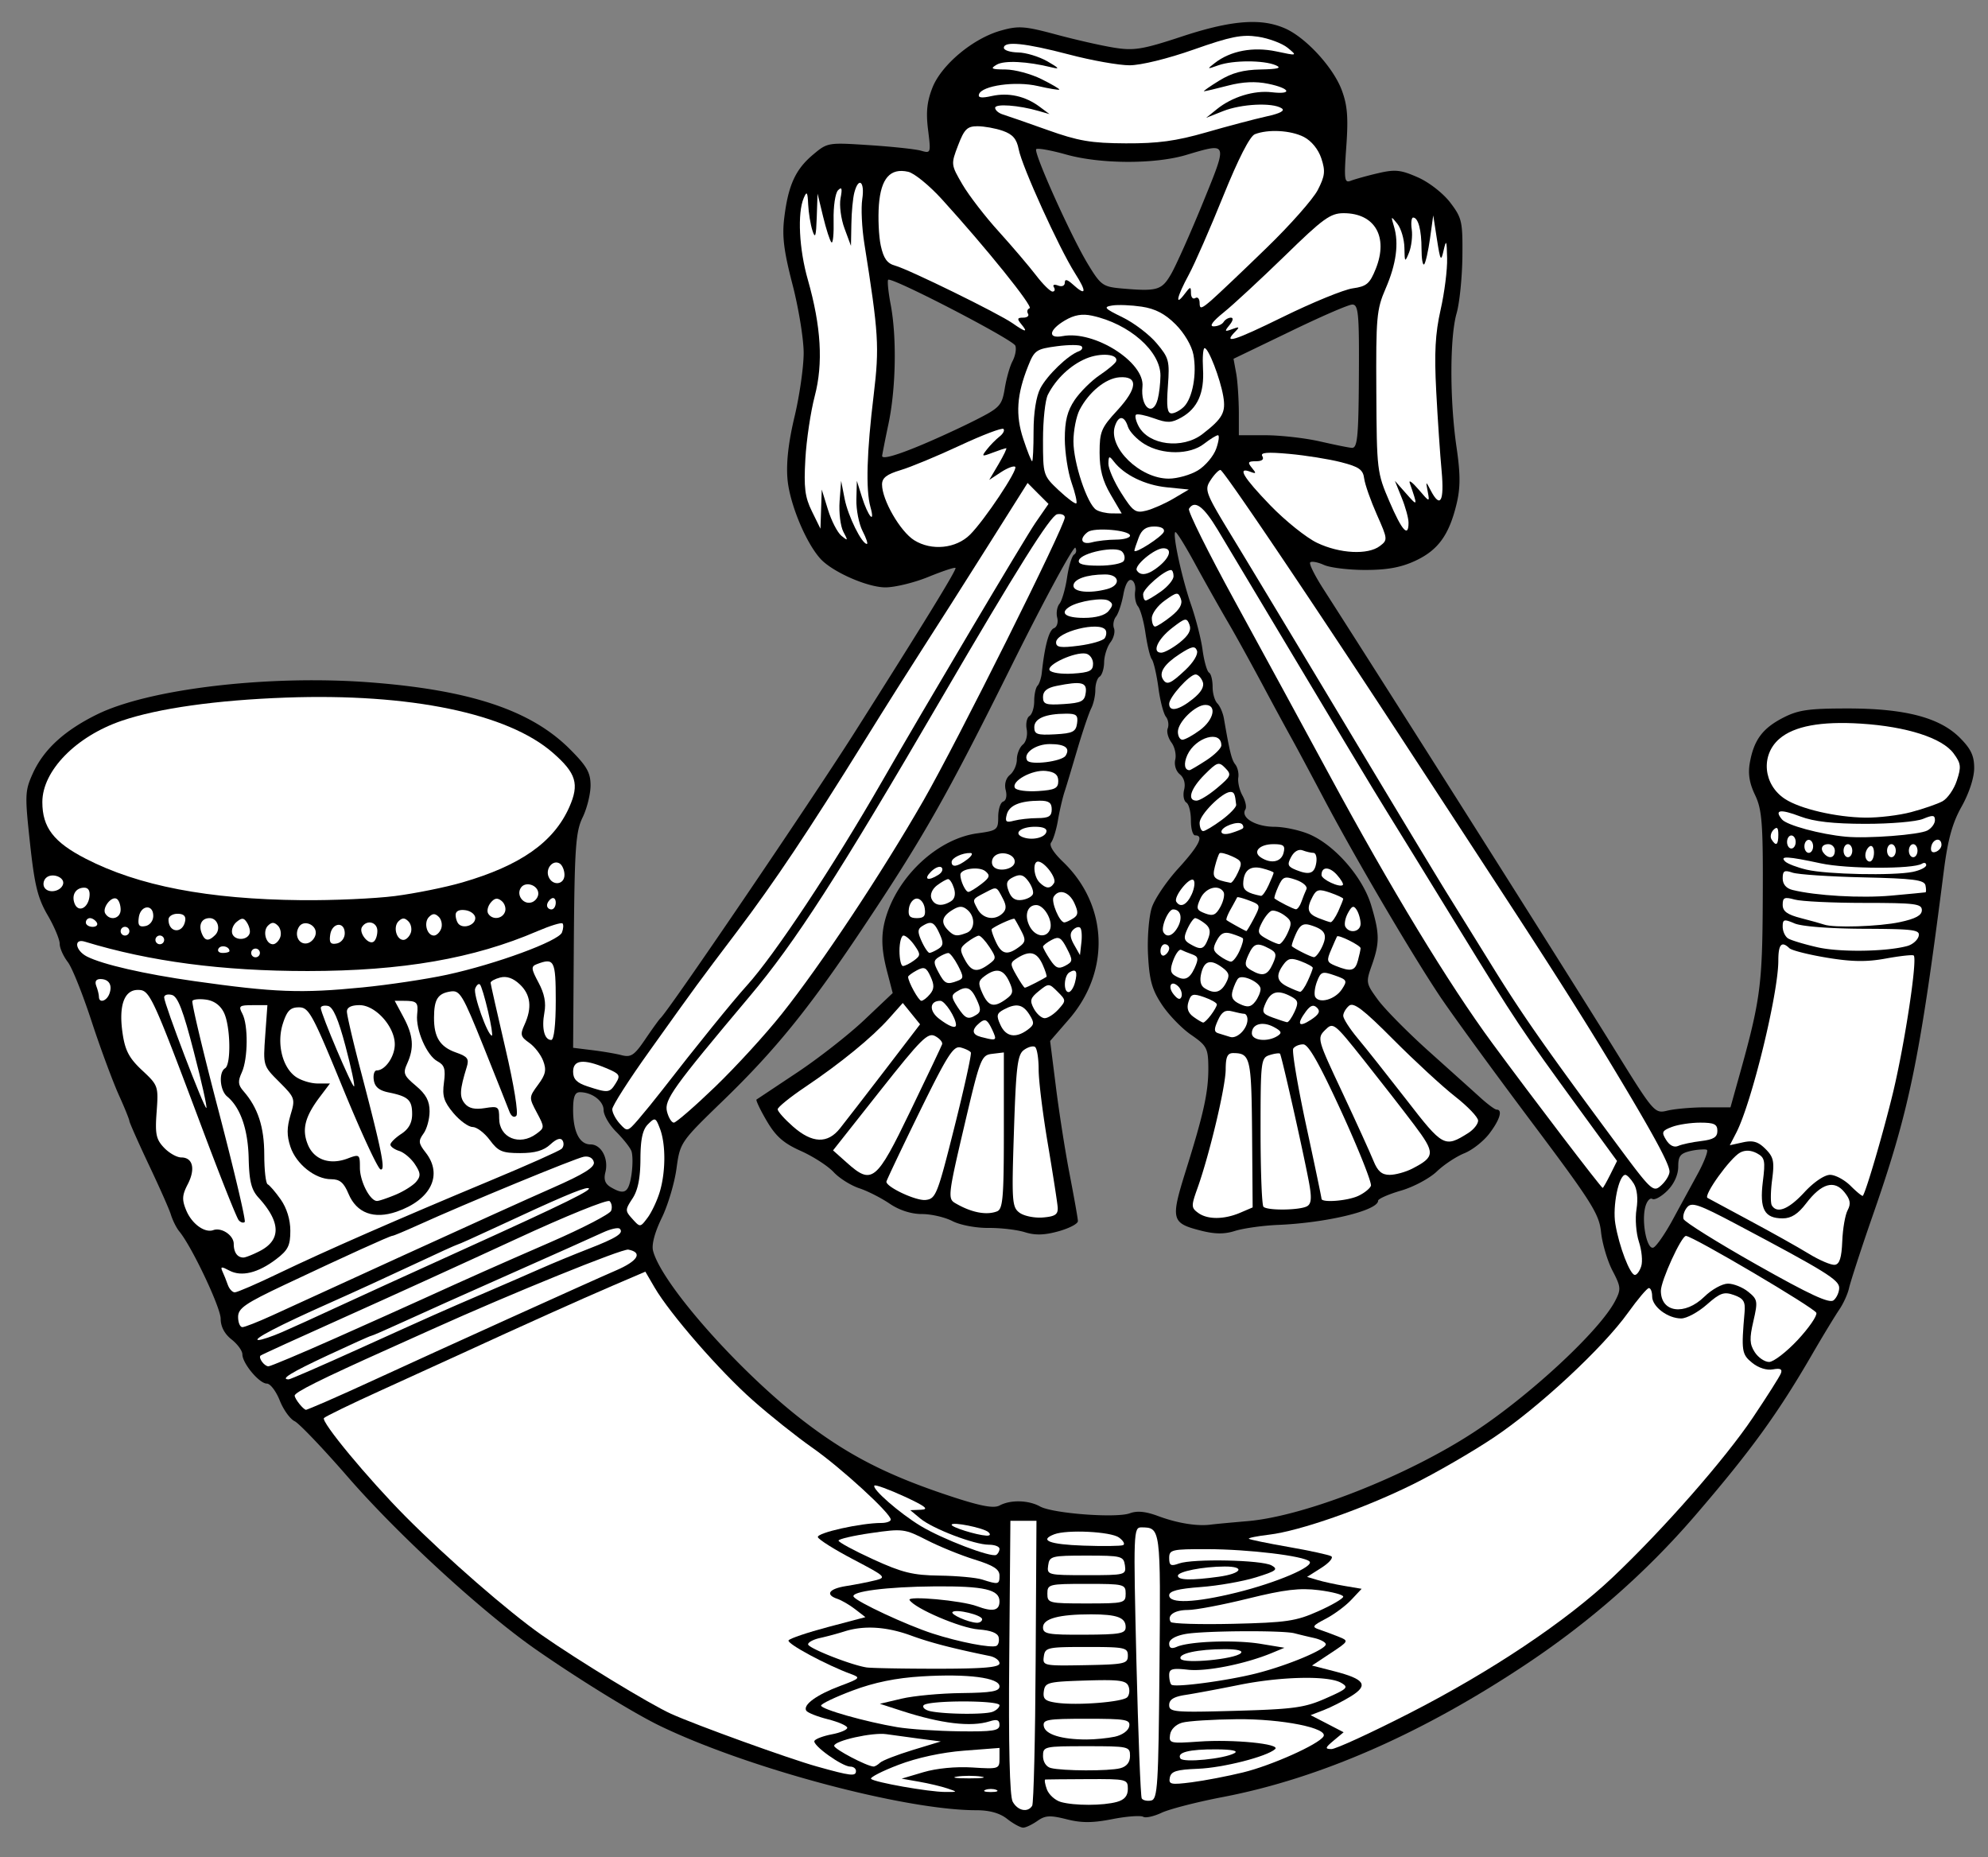 <svg xmlns="http://www.w3.org/2000/svg" viewBox="0 0 500 467" version="1.0"><rect x="0" y="0" width="500" height="467" fill="#808080" stroke="none"/><path d="M315.438 5.534c-4.75-.08-10.598 1.137-18.272 3.675-9.827 3.249-12.02 3.574-16.933 2.782-3.106-.488-9.624-1.97-14.537-3.29-7.918-2.131-9.502-2.273-13.948-1.015-7.005 1.95-14.902 8.568-17.197 14.273-1.38 3.472-1.705 6.152-1.137 10.66.731 5.948.731 5.989-1.847 5.258-1.442-.386-7.289-1.015-12.994-1.38-10.294-.67-10.456-.67-14.09 2.395-4.406 3.695-6.233 7.675-7.228 15.816-.59 4.71-.122 8.406 2.09 16.933 1.544 5.983 2.782 13.688 2.782 17.128 0 3.44-1.015 10.612-2.274 15.925-1.563 6.542-2.152 11.678-1.786 15.86.548 6.102 4.568 15.84 8.243 19.924 3.005 3.34 11.857 7.232 16.384 7.234 2.315 0 7.147-1.151 10.72-2.603 3.553-1.451 6.68-2.507 6.903-2.284.366.36-8.08 14.095-25.5 41.558-11.065 17.43-46.555 69.699-48.727 71.694-.325.303-2.03 2.662-3.797 5.267-2.782 4.1-3.614 4.63-6.03 3.998-1.543-.403-4.934-.96-7.492-1.27l-4.629-.57.183-26.965c.183-23.575.487-27.478 2.233-31.027 1.076-2.233 1.97-5.835 1.97-7.993 0-3.226-.934-4.854-5.218-9.136-9.705-9.703-24.81-14.789-49.865-16.75-25.54-2-55.934 1.55-69.09 8.058-8.203 4.052-13.38 8.79-16.121 14.846-1.99 4.397-1.99 5.49-.69 17.51 1.136 10.514 1.928 13.78 4.426 18.083 1.685 2.885 3.045 6.137 3.045 7.234s.934 3.132 2.03 4.568c1.117 1.435 3.838 8.306 6.091 15.227 2.274 6.92 5.36 15.158 6.802 18.336 1.441 3.177 2.598 6.077 2.598 6.408 0 .331 2.132 5.164 4.751 10.722 2.64 5.559 5.198 11.288 5.665 12.754.447 1.466 1.4 3.41 2.152 4.314 3.167 3.835 10.395 19.13 10.395 21.952 0 1.971.975 3.82 2.741 5.203 1.502 1.184 2.72 2.857 2.72 3.744 0 2.27 4.264 7.36 6.152 7.358.874 0 2.315 1.92 3.249 4.252.914 2.33 2.62 4.675 3.736 5.203s7.167 6.863 13.44 14.084c12.73 14.637 34.028 34.146 47.347 43.398 10.78 7.494 24.587 16 31.145 19.162 22.09 10.653 61.538 21.19 79.506 21.19 3.29 0 5.888.703 7.736 2.158 1.522 1.204 3.37 2.22 4.06 2.22s2.295-.794 3.614-1.712c1.99-1.39 3.188-1.43 7.37-.382 3.777.957 6.578.914 11.532-.063 3.614-.708 7.086-.934 7.675-.57s2.68-.096 4.629-1.015c1.97-.922 8.832-2.696 15.308-3.935 24.506-4.694 50.21-15.972 76.502-33.5 15.958-10.637 30.028-22.983 42.27-37.179 14.213-16.508 20.974-25.864 29.684-40.925 2.619-4.513 5.644-9.47 6.66-10.975 1.035-1.505 2.151-3.951 2.476-5.456.345-1.504 2.883-9.386 5.705-17.511 9.421-26.975 11.98-39.104 18.151-87.557.995-7.705 2.112-11.834 4.447-15.988 1.888-3.38 3.167-7.249 3.167-9.71 0-3.144-.873-4.862-3.614-7.613-5.096-5.09-13.806-7.36-28.241-7.358-9.644 0-12.345.362-16.1 2.282-5.219 2.66-7.411 5.576-8.447 11.232-.528 2.842-.162 5.19 1.259 8.184 1.766 3.683 2.07 6.936 1.97 26.077-.102 22.537-.549 25.62-6.6 47.077l-1.522 5.457h-6.273c-3.472 0-7.776.39-9.583.825-3.249.781-3.37.647-13.583-15.862-10.416-16.849-55.732-88.497-73.091-115.536-2.05-3.218-3.512-6.132-3.167-6.473.345-.343 1.888-.065 3.431.633 1.543.7 6.213 1.27 10.395 1.27 5.543 0 9.035-.628 12.69-2.348 5.684-2.671 8.425-6.5 10.293-14.275.975-4.074.975-7.433 0-14.149-1.746-11.849-1.726-27.734 0-33.754.772-2.7 1.401-9.177 1.462-14.333.081-8.751-.102-9.644-3.046-13.522-1.786-2.335-5.34-5.117-8.12-6.335-4.264-1.888-5.706-2.07-9.97-1.076-2.74.63-5.826 1.503-6.862 1.888-1.685.67-1.807-.08-1.198-8.628.528-7.39.264-10.416-1.198-14.273-2.233-5.807-9.238-13.32-14.415-15.471-2.253-.955-4.69-1.482-7.553-1.523zm-10.151 31.714c2.985-.061 1.563 3.167-2.842 13.968-3.147 7.695-6.72 15.674-7.939 17.765-2.335 4.02-3.472 4.345-12.507 3.553-4.588-.426-5.157-.792-8.364-6.09-4.325-7.127-13.766-28.181-13.015-28.932.325-.325 3.655.264 7.431 1.32 8.67 2.456 22.435 2.497 30.333.121 3.31-.995 5.563-1.665 6.903-1.705zm-81.902 33.114c.812-.812 31.388 15.03 31.977 16.567.325.839-.02 2.59-.69 3.87-.69 1.279-1.564 4.385-1.97 6.915-.71 4.282-1.259 4.84-7.37 7.932-3.593 1.826-9.725 4.646-13.643 6.28-6.213 2.603-9.827 3.63-9.827 2.729 0-.15.69-3.78 1.584-7.993 1.888-8.913 2.131-21.808.568-30.075-.609-3.18-.873-5.982-.63-6.225zm116.742 6.225c1.523.012 1.746 2.25 1.644 18.082-.08 15.324-.385 18.049-1.766 17.956-.914-.061-4.588-.835-8.182-1.65-3.614-.815-9.624-1.495-13.4-1.522h-6.842v-5.774c-.02-3.16-.284-7.463-.63-9.58l-.71-3.87 14.09-6.79c7.736-3.758 14.842-6.858 15.796-6.852zm-44.545 57.23c.264-.252 2.518 3.419 5.076 8.121s6.253 11.22 8.182 14.529c1.95 3.31 5.868 10.446 8.77 15.86 2.884 5.417 6.193 11.488 7.29 13.453 1.096 1.964 4.77 8.828 8.182 15.29 7.776 14.686 21.643 38.32 28.992 49.361 3.087 4.615 13.36 18.705 22.841 31.344 15.45 20.585 17.298 23.503 17.765 28.105.305 2.829 1.584 7.182 2.863 9.644 2.152 4.122 2.193 4.702.69 7.614-3.857 7.48-21.5 23.854-35.59 33.057-16.812 10.984-42.414 21.085-56.788 22.334-3.939.343-8.182.728-9.38.887-3.37.442-8.345-.35-13.197-2.156-3.066-1.141-5.238-1.393-7.106-.699-3.411 1.263-19.41.057-22.597-1.713-2.883-1.608-7.411-1.722-10.152-.254-1.482.798-4.69.203-12.243-2.284-15.836-5.214-25.683-10.233-36.85-18.78-16.242-12.408-35.997-34.723-38.088-43.016-.386-1.588.467-4.684 2.233-8.313 1.543-3.187 3.188-8.757 3.675-12.372.894-6.527 1.015-6.685 11.674-17.004 13.218-12.785 21.765-23.352 35.023-43.206 15.471-23.168 21.257-33.348 37.743-66.556 8.325-16.746 15.492-29.918 15.877-29.313.366.605.224 1.378-.325 1.713s-1.34 2.908-1.766 5.775c-.426 2.864-1.3 5.849-1.908 6.598s-.873 2.32-.569 3.49c.305 1.168-.06 2.37-.832 2.664-1.239.477-2.315 4.371-3.046 11.23-.142 1.305-.63 2.785-1.076 3.236s-.832 2.2-.832 3.87-.548 3.337-1.198 3.743-.975 1.933-.69 3.363c.264 1.431-.142 3.128-.955 3.806-.832.68-1.522 2.388-1.522 3.744s-.772 3.088-1.726 3.87c-1.056.88-1.462 2.353-1.076 3.87.365 1.403.101 2.613-.63 2.856-.71.234-1.258 1.99-1.258 3.87 0 3.253-.285 3.438-5.28 4.124-9.48 1.303-19.165 9.922-22.657 20.112-1.625 4.767-1.604 8.665.08 14.975l1.32 5.076-7.105 6.725c-3.899 3.695-11.512 9.656-16.933 13.26-5.421 3.603-9.99 6.658-10.213 6.789s.894 2.534 2.538 5.33c2.295 3.937 4.264 5.669 8.63 7.613 3.085 1.38 6.8 3.777 8.242 5.33s4.365 3.367 6.477 4.06c2.091.693 5.502 2.438 7.613 3.87 2.416 1.642 5.421 2.6 8.122 2.6 2.355 0 5.786.807 7.674 1.78 1.888.98 5.929 1.743 9.015 1.71 3.045-.03 7.187.451 9.197 1.079 2.64.83 4.994.729 8.507-.252 2.64-.745 4.812-1.864 4.812-2.538 0-.676-.995-6.164-2.152-12.183-1.158-6.018-2.68-15.914-3.432-22.016l-1.4-11.103 4.568-5.267c10.638-12.088 10.09-28.812-1.32-39.78-2.416-2.32-3.573-4.157-2.985-4.886.508-.648 1.3-3.176 1.706-5.583.406-2.406 1.157-5.602 1.644-7.107.508-1.504 1.97-6.462 3.31-10.975s2.883-9.043 3.431-10.089c.528-1.043 1.015-3.09 1.015-4.568 0-1.476.467-2.99 1.076-3.362.589-.372 1.117-1.998 1.137-3.616.02-1.62.751-3.9 1.584-5.013.853-1.113 1.218-2.7.893-3.553s-.081-2.174.508-2.92c.589-.743 1.421-3.224 1.847-5.518.447-2.52 1.239-3.949 2.03-3.68.711.245 1.138 1.52.935 2.856-.183 1.334.121 3.025.71 3.742s1.462 3.717 1.888 6.726c.447 3.009 1.137 5.995 1.604 6.598.447.601 1.198 3.795 1.645 7.107.426 3.309 1.3 6.614 1.908 7.36.59.744.772 2.066.447 2.917-.345.853.122 2.442.934 3.553.832 1.113 1.259 3.066.954 4.314-.304 1.304.163 2.87 1.157 3.681 1.056.881 1.462 2.315 1.076 3.87-.345 1.37-.08 2.834.569 3.236s1.137 2.433 1.137 4.503c0 2.073.467 3.744 1.076 3.744 2.274 0 .954 2.61-4.243 8.312-2.965 3.24-5.95 7.675-6.66 9.835s-1.177 7.496-.954 11.865c.325 6.436 1.015 8.838 3.492 12.562 1.665 2.525 4.934 5.918 7.289 7.55 3.98 2.747 4.345 3.38 4.385 8.248.041 6.202-1.198 11.7-5.725 26.14-3.797 12.167-3.573 13.016 3.939 14.91 3.39.853 5.766.912 8.446.063 2.05-.65 6.923-1.358 10.842-1.523 12.242-.513 25.196-3.622 25.196-6.09 0-.463 2.598-1.617 5.766-2.538 3.167-.922 7.228-3.106 9.014-4.822 1.787-1.716 4.913-3.765 6.903-4.568 2.01-.803 4.832-3.024 6.294-4.949 2.64-3.469 3.411-6.018 1.827-6.027-.446-.003-2.294-1.394-4.121-3.046-1.807-1.652-7.695-6.923-13.055-11.737-5.36-4.815-11.106-10.65-12.75-12.943-2.924-4.026-2.985-4.27-1.462-8.566 1.99-5.648 1.99-7.912-.142-15.036-2.03-6.891-8.832-14.852-15.227-17.766-2.396-1.1-6.538-2.018-9.137-2.03-4.75-.024-8.568-2.322-7.289-4.377.366-.595 0-2.187-.771-3.553-.751-1.369-1.178-3.354-1.015-4.442.183-1.089-.183-2.583-.751-3.3-.934-1.173-1.422-3.208-2.863-11.546-.244-1.431-.995-3.161-1.645-3.809-.65-.646-1.198-2.473-1.198-4.123 0-1.649-.365-3.296-.893-3.616s-1.259-2.922-1.644-5.775c-.386-2.85-1.706-7.895-2.863-11.23-2.355-6.825-4.69-17.644-4-18.335zM145.848 274.669c3.045 0 5.969 2.208 5.969 4.505 0 1.228 1.38 3.663 3.106 5.393s3.492 3.905 3.878 4.885c.365.98.365 3.731 0 6.09-.71 4.443-1.726 5.036-5.137 3.046-1.441-.835-1.888-1.907-1.4-3.807.852-3.418-1.036-6.979-3.736-6.979-2.782 0-4.386-3.191-4.386-8.692 0-3.308.447-4.441 1.706-4.441zm282.15 14.402c.71-.035 1.178-.022 1.34.127.285.299-.71 2.982-2.294 5.9-1.584 2.92-4.467 8.172-6.395 11.737-1.95 3.568-4.122 6.684-4.832 6.918-1.604.532-2.985-6.374-2.03-10.152.385-1.533 1.197-2.453 1.786-2.093.568.357 2.294-.585 3.797-2.095 1.705-1.696 2.72-4.022 2.72-6.027 0-2.734.548-3.376 3.37-3.997a15.69 15.69 0 012.538-.318z"/><g fill="#fff"><path d="M259.605 454.117c.366-.605.772-16.977.873-36.385l.203-35.285h-6.558l-.284 34.24c-.203 22.359.102 34.981.853 36.382 1.238 2.3 3.797 2.847 4.913 1.048zM280.923 453.142c1.909-.527 2.741-1.526 2.741-3.268 0-2.437-.284-2.508-10.11-2.461-5.584.026-10.355.069-10.64.095s-.1 1.145.386 2.49c.508 1.342 2.092 2.769 3.533 3.173 3.39.952 10.619.938 14.09-.029zM291.623 419.165c.305-34.984.305-35.02-4.548-35.059-1.99-.016-2.03 1.096-1.259 33.632.447 18.506 1.056 34.044 1.34 34.53.305.485 1.36.724 2.356.531 1.644-.312 1.847-3.656 2.111-33.634zM238.246 449.748c-1.502-.506-4.69-1.263-7.106-1.683l-4.365-.768 5.462-1.622c3.289-.979 8.162-1.45 12.303-1.188 6.66.425 6.843.362 6.843-2.24v-2.675l-8.954.69c-5.563.43-11.796 1.779-16.466 3.565-4.142 1.58-7.228 3.17-6.883 3.53.873.866 14.456 3.268 18.639 3.29 3.207.018 3.207-.002.527-.9zM250.57 450.115c-.75-.304-1.99-.304-2.74 0-.752.303-.143.55 1.36.55 1.523 0 2.132-.247 1.38-.55zM312.657 445.726c7.147-1.742 18.963-7.035 20.201-9.035 1.3-2.108-10.456-4.457-21.764-4.345-6.05.059-12.243.449-13.745.865-1.604.445-2.884 1.693-3.066 3.031-.325 2.162.04 2.248 7.268 1.732 8.588-.615 20.608.566 19.166 1.882-2.05 1.892-13.115 4.712-19.43 4.958-5.4.21-6.74.632-7.065 2.203-.345 1.74.243 1.866 5.482 1.196 3.208-.412 9.055-1.531 12.953-2.487z"/><path d="M246.733 446.773c-1.644-.251-4.365-.251-6.01 0-1.664.25-.304.455 3.005.455s4.67-.205 3.005-.455zM215.284 445.368c0-.603-.63-1.094-1.401-1.094-2.091 0-9.685-5.457-9.035-6.501.305-.501 2.294-1.236 4.406-1.632s3.837-1.133 3.837-1.635c0-.503-2.193-1.466-4.852-2.14-2.68-.672-5.137-1.65-5.462-2.172-.893-1.452 2.62-4.008 8.568-6.227 4.995-1.87 5.177-2.065 2.72-2.964-6.212-2.278-16.242-7.673-15.734-8.477.284-.48 4.771-1.993 9.928-3.36l9.4-2.483-2.558-1.977c-1.4-1.089-3.431-2.266-4.467-2.618-3.187-1.057-2.172-2.541 2.173-3.226 2.274-.355 5.522-.995 7.248-1.419 3.005-.739 2.781-.964-5.4-5.252-4.71-2.465-8.73-4.995-8.954-5.622-.345-1.08 10.78-3.573 15.958-3.573 1.3 0 2.375-.386 2.375-.857 0-1.555-12.466-12.976-19.694-18.044-3.918-2.74-10.659-8.104-14.963-11.917-8.324-7.34-20.892-21.78-24.75-28.412l-2.314-3.968-8.263 3.543c-7.796 3.342-22.354 9.886-38.352 17.244-3.919 1.798-13.015 5.954-20.243 9.235s-13.501 6.335-13.968 6.786c-.873.852 11.045 15.233 20.526 24.786 10.497 10.553 25.846 23.91 34.231 29.788 9.116 6.383 27.206 17.396 32.526 19.806 6.314 2.852 29.601 11.272 36.667 13.247 8.588 2.406 9.847 2.55 9.847 1.135zM281.756 444.678c1.624-.434 2.456-1.494 2.456-3.102 0-2.363-.345-2.44-10.943-2.44-10.659 0-10.943.064-10.943 2.489 0 1.45.812 2.696 1.929 2.988 2.923.766 14.72.808 17.5.065z"/><path d="M221.354 443.28c.569-.549 4.244-1.972 8.142-3.166l7.126-2.17-5.482-.711c-3.004-.392-6.7-.895-8.202-1.12-3.452-.518-13.136 1.646-13.136 2.931 0 .826 8.202 5.137 9.908 5.206.325.012 1.076-.425 1.644-.97zM310.485 440.881c1.035-.582-.63-.93-4.569-.952-6.842-.036-9.989.762-9.034 2.296.69 1.12 11.024.098 13.603-1.344zM354.542 430.82c20.465-10.457 39.408-23.13 51.042-34.138 12.79-12.115 28.18-29.64 35.266-40.168 3.573-5.321 6.761-10.338 7.066-11.154.406-1.058-.163-1.34-2.01-.987-1.543.293-3.635-.367-5.198-1.64-2.66-2.142-2.782-2.979-1.929-12.767.224-2.645-.264-3.433-2.66-4.288-2.517-.897-3.492-.556-6.862 2.42-2.172 1.907-5.055 3.466-6.416 3.466-3.39 0-7.309-2.97-7.309-5.533 0-1.169-.365-2.115-.832-2.103-.447.012-2.782 2.777-5.198 6.144-6.334 8.878-22.638 24.014-33.967 31.544-5.38 3.59-14.476 8.842-20.201 11.673-12.263 6.076-28.445 11.739-36.14 12.65-3.025.358-5.319.823-5.096 1.032.204.211 4.71 1.14 10.03 2.067 5.3.926 10.131 1.977 10.7 2.337.589.359-.548 1.673-2.518 2.92l-3.573 2.263 2.64.788c1.44.434 4.527 1.108 6.862 1.498l4.223.71-2.599 2.768c-1.421 1.52-4.304 3.665-6.416 4.761-3.39 1.772-3.573 2.077-1.624 2.72 1.198.4 3.37 1.207 4.832 1.795 2.64 1.062 2.62 1.095-2.01 4.163l-4.67 3.092 5.624 1.44c7.675 1.969 8.69 3.495 4.183 6.287-1.99 1.226-5.076 2.796-6.883 3.488l-3.269 1.259 4.162 2.15 4.142 2.15-2.517 2.1c-2.152 1.8-2.234 2.1-.569 2.133 1.076.02 9.928-4.048 19.694-9.04zM280.375 436.75c1.868-.4 3.431-1.517 3.634-2.607.325-1.712-.771-1.907-10.74-1.907s-11.065.195-10.74 1.907c.406 2.05 4.487 3.305 10.74 3.305 2.112 0 5.3-.315 7.106-.698zM251.383 433.804c0-1.281-.61-1.517-2.457-.93-4.69 1.492-12.202.6-22.15-2.63l-5.483-1.774 5.482-1.293c3.005-.713 9.766-1.344 15.045-1.401 7.553-.083 9.563-.439 9.563-1.68 0-2.192-7.98-3.221-19.552-2.517-6.477.394-11.938 1.509-17.38 3.553-4.365 1.639-7.938 3.342-7.938 3.787 0 .926 11.207 4.097 19.186 5.433 3.005.501 10.01.968 15.573 1.04 8.507.107 10.11-.145 10.11-1.588z"/><path d="M249.657 430.478c.954-.365 1.726-1.104 1.726-1.642 0-1.3-18.293-1.263-19.106.04-.345.559.488 1.23 1.868 1.493 3.96.763 13.624.832 15.512.11zM333.447 427.104c5.502-2.426 5.827-2.776 3.838-3.92-3.229-1.848-15.106-1.594-25.704.552-5.116 1.033-11.167 2.16-13.42 2.503-2.944.449-4.102 1.167-4.102 2.548 0 1.77 1.32 1.886 16.69 1.452 14.699-.415 17.4-.788 22.698-3.135zM283.502 426.832c.548-.559.71-1.805.325-2.77-.569-1.472-2.315-1.705-10.801-1.441-9.482.294-10.172.47-10.497 2.702-.264 1.964.304 2.477 3.289 2.897 5.096.715 16.466-.176 17.684-1.388zM316.15 420.781c7.856-2.012 17.297-5.979 17.297-7.262 0-.516-1.34-1.238-3.005-1.608a151.796 151.796 0 01-4.852-1.165c-2.924-.788-23.024-.652-27.49.184-2.518.473-4.04 1.375-4.04 2.396 0 1.143.588 1.387 1.928.812 3.208-1.388 14.7-1.794 21.054-.747l6.01.99-3.269 1.353c-6.68 2.75-16.425 4.686-21.013 4.17-3.919-.44-4.71-.217-4.71 1.342 0 1.03.243 2.112.548 2.406.791.8 14.171-.982 21.541-2.87zM251.383 418.304c0-.739-1.097-1.573-2.457-1.851-9.441-1.937-14.923-3.36-19.796-5.145-6.151-2.245-11.796-2.6-16.709-1.048a81.833 81.833 0 01-6.172 1.663c-1.665.362-3.005 1.08-3.005 1.598 0 .942 10.74 5.188 14.68 5.803 1.156.18 9.156.329 17.785.329 11.674 0 15.674-.344 15.674-1.349zM283.664 416.37c0-2.035-.73-2.189-10.395-2.189-9.847 0-10.415.126-10.74 2.388-.325 2.324-.061 2.381 10.395 2.188 9.948-.185 10.74-.361 10.74-2.387z"/><path d="M312.068 415.748c.65-.633-.873-1.019-3.98-1.019-6.8 0-11.937 1.129-11.125 2.447.792 1.295 13.562.091 15.105-1.428zM251.18 411.777c-.224-1.098-1.93-1.77-5.076-2.004-4.487-.33-16.02-5.254-17.339-7.394-.71-1.147 13.136.122 16.953 1.551 3.98 1.492 5.665 1.129 5.665-1.218 0-2.98-3.858-3.868-16.405-3.766-11.898.095-21.095 1.277-20.283 2.602.812 1.296 13.258 7.102 19.816 9.234 6.66 2.167 14.902 3.756 16.12 3.113.488-.256.731-1.208.548-2.118zM283.116 409.176c0-2.402-2.172-3.202-8.71-3.202-8.08 0-12.08 1.083-12.08 3.27 0 1.676 1.238 1.896 10.395 1.853 9.075-.043 10.395-.288 10.395-1.92zM331.539 405.2c3.472-1.544 6.294-3.197 6.294-3.674 0-.475-2.762-1.21-6.132-1.632-4.812-.603-8.608-.153-17.785 2.111-6.396 1.582-13.218 2.877-15.146 2.875-3.39 0-5.34 1.354-4.325 3.01.264.45 7.31.663 15.654.47 13.46-.313 15.856-.664 21.44-3.16z"/><path d="M247.017 407.205c0-1.056-6.598-2.658-7.45-1.81-.59.588 3.918 2.59 6.07 2.7.751.036 1.38-.362 1.38-.89zM283.116 400.777c0-2.371-.365-2.463-9.847-2.463s-9.847.092-9.847 2.463c0 2.37.366 2.46 9.847 2.46s9.847-.09 9.847-2.46zM311.033 400.495c10.07-2.487 19.592-6.55 18.313-7.819-1.38-1.393-15.329-3.07-25.704-3.094-8.953-.02-9.583.124-9.583 2.241 0 1.88.427 2.112 2.457 1.367 3.472-1.261 20.81-.904 23.288.477 1.766.989 1.218 1.409-3.919 3.005-3.269 1.019-9.522 2.117-13.887 2.438-5.705.42-7.939 1.01-7.939 2.083 0 2.154 6.497 1.886 16.974-.698zM251.383 396.227c0-1.584-1.503-2.556-6.294-4.038-3.452-1.072-8.873-3.277-12.02-4.897-5.543-2.837-6.05-2.902-13.948-1.763-4.528.652-8.223 1.51-8.223 1.909s3.919 2.515 8.71 4.706c7.33 3.35 9.99 4 16.69 4.091 4.385.059 9.217.504 10.72.985 4.12 1.32 4.365 1.263 4.365-.993z"/><path d="M306.505 396.523c5.787-.793 6.842-2.592 1.503-2.574-5.462.018-11.756 1.26-11.756 2.32 0 1.127 3.29 1.209 10.253.254zM282.933 393.663c-.345-2.333-.852-2.461-9.664-2.461s-9.319.128-9.644 2.46c-.345 2.4-.101 2.463 9.644 2.463s9.99-.062 9.664-2.462zM251.383 389.497c0-.567-1.198-1.032-2.68-1.032-3.655 0-14.152-4.014-17.238-6.59l-2.517-2.091 2.74-.116c2.072-.09 1.036-.9-4.263-3.342-3.858-1.772-7.228-3-7.492-2.733-.771.766 6.314 6.956 11.634 10.168 5.482 3.31 17.765 8.007 19.003 7.262.447-.274.813-.962.813-1.526zM281.431 386.658c-2.03-1.496-13.055-2.044-16.283-.81-3.898 1.498-1.218 2.548 7.309 2.847 4.954.174 9.461.12 10.01-.122.548-.244.08-1.105-1.036-1.915z"/><path d="M248.601 385.316c-1.198-1.098-9.258-2.714-9.258-1.856 0 .626 6.213 2.563 8.71 2.72.974.058 1.177-.277.548-.864zM81.954 352.49c2.62-1.13 8.202-3.642 12.405-5.585 15.776-7.269 54.92-24.993 60.503-27.387 5.604-2.404 6.883-4.544 3.167-5.264-1.502-.293-29.338 11.006-49.437 20.07-3.005 1.355-7.939 3.57-10.944 4.92-16.993 7.62-23.531 10.883-23.531 11.728 0 .822 2.213 3.57 2.863 3.57.122 0 2.375-.923 4.974-2.052zM90.4 339.145c19.024-8.612 20.222-9.15 31.855-14.153 4.528-1.941 10.68-4.617 13.685-5.949 3.004-1.33 8.425-3.565 12.04-4.968 7.126-2.765 8.994-3.97 7.897-5.068-.386-.39-2.314.045-4.304.967-1.97.922-12.466 5.61-23.288 10.415-10.841 4.806-23.043 10.271-27.104 12.145-4.081 1.874-7.614 3.407-7.837 3.407-.244 0-5.137 2.207-10.923 4.906-9.299 4.344-12.04 6.038-9.806 6.038.385 0 8.385-3.484 17.785-7.74zM84.147 336.617c8.628-3.84 18.516-8.273 21.968-9.849 12.912-5.87 18.15-8.204 32.403-14.41 8.04-3.5 14.862-7.046 15.187-7.878s.142-1.92-.386-2.418-11.065 3.766-23.389 9.477c-12.344 5.71-31.795 14.572-43.225 19.694s-20.973 9.475-21.176 9.672c-.61.573.954 2.697 1.99 2.697.507 0 7.979-3.143 16.628-6.985zM452.118 337c2.822-3.032 4.954-6.11 4.71-6.841-.405-1.218-30.982-19.257-32.789-19.347-1.137-.057-6.314 11.264-6.314 13.8 0 5.494 5.99 6.306 10.943 1.48 1.828-1.805 4.508-3.283 5.929-3.283s3.715.922 5.096 2.047c2.375 1.92 2.456 2.375 1.3 7.386-1.016 4.37-.955 5.788.344 7.803.873 1.354 2.498 2.462 3.614 2.462 1.097 0 4.325-2.479 7.167-5.508zM71.01 334.97c2.62-1.136 8.447-3.784 12.954-5.885s19.105-8.757 32.404-14.793c26.11-11.84 33.398-15.432 31.47-15.507-1.32-.052-7.533 2.599-22.842 9.735-5.238 2.443-9.684 4.442-9.887 4.442s-5.198 2.274-11.106 5.052c-5.908 2.78-15.41 7.132-21.135 9.674-12.629 5.612-19.593 9.234-17.867 9.299.69.026 3.41-.881 6.01-2.016zM68.33 330.864c3.493-1.59 18.395-8.412 33.135-15.163 14.76-6.75 31.632-14.395 37.54-16.985 7.817-3.438 10.619-5.18 10.355-6.448-.223-1.045-1.218-1.593-2.518-1.373-2.05.348-29.622 11.719-41.844 17.262-3.188 1.44-5.99 2.617-6.274 2.617-.609 0-11.897 5.128-27.064 12.291-10.03 4.739-11.775 5.937-11.775 8.123 0 1.411.487 2.565 1.076 2.565.568 0 3.898-1.3 7.37-2.89zM462.574 323.871c0-2.004-3.451-4.142-25.845-16-9.523-5.046-11.269-5.64-12.406-4.254-.75.885-1.137 2.21-.893 2.944.244.73 8.507 5.894 18.374 11.469 13.44 7.593 18.314 9.845 19.37 8.968.77-.646 1.4-2.053 1.4-3.127zM70.138 320.196c11.714-5.626 29.56-13.44 53.214-23.308 9.34-3.888 17.4-7.482 17.907-7.987.528-.504.63-1.447.223-2.095-.467-.766-1.543-.417-3.065.999-1.665 1.544-3.858 2.177-7.573 2.177-4.548 0-5.543-.431-7.655-3.283-1.34-1.805-3.289-3.282-4.324-3.282s-3.208-1.577-4.832-3.503c-2.396-2.868-2.843-4.26-2.376-7.676.447-3.39.142-4.392-1.624-5.34-2.7-1.445-5.522-7.936-5.116-11.789.325-3.076-.02-3.425-3.452-3.425h-2.193l2.193 4.087c2.497 4.643 2.741 7.735.954 11.671-1.116 2.443-.893 3.038 2.193 5.62 2.538 2.137 3.431 3.807 3.431 6.413 0 1.938-.69 4.465-1.543 5.616-1.32 1.83-1.258 2.425.548 4.734 4.427 5.627 1.34 11.922-7.309 14.896-5.705 1.96-10.05.341-12.08-4.49-1.177-2.833-2.193-3.683-4.365-3.683-4.04 0-8.812-3.8-10.253-8.16-.934-2.802-.914-4.813.02-7.972 1.239-4.103 1.158-4.342-2.802-8.307-4.1-4.082-4.1-4.083-3.553-11.707l.549-7.626h-3.716c-3.35 0-3.614.217-2.599 2.118 1.523 2.834 1.442 11.334-.121 14.788-1.036 2.251-.955 3.15.406 4.702 3.634 4.151 5.238 9.016 5.238 16 0 3.891.386 7.24.853 7.44.466.201 1.949 1.92 3.289 3.817 1.522 2.183 2.416 5.078 2.416 7.878 0 3.71-.569 4.865-3.553 7.132-4.569 3.482-8.751 4.493-11.796 2.863-1.95-1.05-2.274-1.017-1.746.18.385.81.994 2.336 1.36 3.39s1.157 1.914 1.766 1.914 5.604-2.16 11.086-4.802zM412.791 318.416c.386-1.212.122-3.972-.588-6.132-.711-2.158-.995-5.84-.61-8.184.427-2.651.163-5.088-.69-6.453-.751-1.207-1.705-2.194-2.111-2.194-1.665 0-3.27 7.89-2.518 12.334.934 5.646 3.695 12.834 4.913 12.834.508 0 1.219-.991 1.604-2.205zM463.346 312.148c.122-3.14.73-6.66 1.36-7.818.853-1.61.67-2.682-.832-4.536-2.558-3.152-5.787-2.2-9.624 2.846-2.05 2.678-3.736 3.756-5.888 3.756-4.609 0-5.847-2.312-4.994-9.217.67-5.308.507-6.082-1.503-7.16-1.482-.787-2.944-.848-4.202-.174-2.498 1.339-9.3 10.785-8.203 11.407.467.262 5.279 2.848 10.68 5.75 5.42 2.9 12.08 6.628 14.78 8.283s5.665 2.91 6.558 2.792c1.198-.157 1.705-1.795 1.868-5.929z"/><path d="M65.346 314.615c5.4-2.798 5.3-7.268-.345-13.457-1.787-1.963-2.315-4.089-2.457-9.849-.162-7.301-2.07-12.803-5.42-15.571-1.828-1.525-2.173-6.075-.508-7.094 1.543-.952 1.36-10.483-.264-13.92-.873-1.848-2.457-3.03-4.426-3.32-1.685-.248-3.29-.11-3.533.308-.264.419 2.72 12.963 6.64 27.878 3.897 14.916 6.841 27.385 6.516 27.71s-1.015.132-1.502-.43c-.508-.56-4.507-10.623-8.913-22.358-12.974-34.558-13.44-35.565-16.466-35.565-3.472 0-4.872 4.038-3.817 11.036.63 4.239 1.665 6.17 4.914 9.201 4.02 3.753 4.1 3.98 3.634 10.403-.426 5.588-.142 6.932 1.847 9.027 1.28 1.354 3.229 2.462 4.345 2.462 2.924 0 3.614 2.9 1.625 6.748-1.422 2.745-1.483 3.886-.386 6.538 1.4 3.4 4.65 5.772 6.822 4.988 2.09-.747 5.136 1.316 5.136 3.468 0 2.142.914 3.427 2.437 3.427.527 0 2.375-.735 4.121-1.63zM165.927 299.767c1.523-5.063 1.543-12.028.061-15.922-1.076-2.826-1.238-2.89-3.005-1.125-1.36 1.36-1.888 3.752-1.908 8.765-.02 4.755-.63 7.829-1.99 9.9-1.888 2.886-1.888 3.095-.02 5.164 1.929 2.14 1.97 2.138 3.796-.303 1.016-1.352 2.396-4.268 3.066-6.479zM266.021 303.66c-.081-1.202-1.198-8.343-2.457-15.866-1.279-7.524-2.335-15.989-2.335-18.812 0-2.823-.406-5.392-.933-5.71-.508-.317-1.767.037-2.782.787-1.604 1.16-1.97 4.198-2.497 20.392-.589 17.77-.488 19.131 1.421 20.536 1.137.829 3.776 1.36 5.888 1.184 3.066-.256 3.796-.767 3.695-2.511zM311.946 304.97l3.107-1.33-.142-18.558c-.163-19.08-.427-20.214-4.71-20.251-1.483-.013-1.91.905-1.93 4.086 0 4.273-4.04 21.304-7.065 29.803-1.644 4.574-1.624 5.002.142 6.292 2.335 1.717 6.517 1.701 10.598-.043zM250.753 304.638c1.482-.572 1.726-3.407 1.726-20.317v-19.652l-2.883.346c-2.802.335-3.046.952-7.127 18.356-3.959 16.853-4.1 18.084-2.294 19.15 4.02 2.387 7.858 3.157 10.578 2.117zM328.818 303.3c1.036-.66 1.117-2.205.345-6.276-1.563-8.228-6.842-31.614-7.228-32.036-.203-.206-1.38-.05-2.619.347-2.172.692-2.274 1.46-2.274 19.067 0 10.09.325 18.675.731 19.077 1.015 1.017 9.38.881 11.045-.179zM453.824 299.83c2.355-2.554 5.055-4.377 6.456-4.377 1.32 0 3.655 1.261 5.198 2.802 1.543 1.54 2.923 2.65 3.045 2.463.853-1.177 5.279-16.356 7.614-26.055 3.005-12.588 6.192-33.772 5.157-34.385-.366-.214-3.533.14-7.045.783-4.772.875-8.487.82-14.76-.219-4.63-.763-8.873-1.837-9.442-2.386-1.969-1.894-2.781-.984-2.781 3.105 0 8.354-6.72 35.82-10.578 43.294l-1.624 3.149 3.289-.724c2.558-.56 3.837-.185 5.685 1.661 2.05 2.05 2.274 3.14 1.665 7.767-.386 2.96-.427 5.86-.061 6.442 1.32 2.136 4.243.95 8.182-3.32zM99.516 300.442c2.071-.869 4.406-2.344 5.177-3.278 1.158-1.4 1.117-2.169-.325-4.358-.954-1.462-2.74-2.975-3.959-3.362-1.218-.387-2.213-1.106-2.213-1.598s1.219-1.702 2.721-2.687c1.888-1.235 2.74-2.788 2.74-4.986 0-3.55-.974-4.446-5.928-5.452-2.375-.484-3.471-1.4-3.715-3.108-.203-1.332.142-2.422.73-2.422 2.133 0 4.549-3.481 4.549-6.56 0-4.462-4.853-9.855-8.852-9.855-2.092 0-3.188.563-3.188 1.612 0 .885 1.462 7.164 3.228 13.952 5.543 21.08 6.578 26.188 5.218 25.734-.69-.227-4.974-9.489-9.522-20.581-7.593-18.508-8.487-20.169-10.984-20.169-2.152 0-2.984.825-4.02 4.004-1.644 4.993-.183 11.088 3.228 13.472 1.32.92 3.777 1.674 5.482 1.674h3.106l-2.68 3.556c-3.654 4.899-4.426 8.083-2.862 11.858 1.563 3.777 5.522 5.142 9.989 3.45 2.984-1.127 3.086-1.051 3.086 2.326 0 3.429 2.538 8.355 4.304 8.355.508 0 2.599-.71 4.69-1.577zM240.053 283.417c2.498-9.931 4.345-18.366 4.122-18.744-.223-.38-1.38-.94-2.558-1.249-1.828-.478-3.33 1.895-10.416 16.346-4.548 9.298-8.263 17.13-8.263 17.405 0 1.371 7.451 4.852 9.847 4.592 2.578-.278 2.985-1.301 7.268-18.35zM341.548 300.777c1.503-.685 2.964-1.84 3.249-2.57.264-.73-3.026-9.03-7.33-18.442-5.603-12.216-8.365-17.118-9.684-17.127-1.015-.007-2.152.473-2.518 1.065s1.076 9.206 3.208 19.14c2.152 9.933 3.898 18.311 3.898 18.618 0 1.043 6.436.562 9.177-.684zM419.897 294.633c0-1.689-3.289-7.926-11.126-21.065-8.831-14.81-16.425-26.873-31.754-50.337a24247.85 24247.85 0 00-21.074-32.28c-24.628-37.76-48.2-72.758-48.991-72.764-.447-.002-1.564 1.152-2.477 2.565-1.604 2.452-1.36 3.102 5.583 14.498 4 6.562 16.73 27.687 28.282 46.947 11.532 19.26 22.983 38.218 25.4 42.128 2.436 3.913 7.775 12.531 11.877 19.15 7.41 11.95 13.278 20.325 30.921 44.125 8.872 11.969 9.258 12.326 11.268 10.499 1.157-1.04 2.091-2.6 2.091-3.467z"/><path d="M405.015 295.35l1.685-3.387-9.542-13.087c-14.598-20.035-15.775-21.783-30.515-45.796-7.573-12.338-15.593-25.387-17.847-28.999-3.472-5.573-10.74-17.685-42.534-70.853-3.574-5.943-5.807-7.58-7.228-5.277-.345.559 4.852 11.02 11.552 23.253 6.7 12.23 17.36 31.842 23.714 43.577 15.491 28.66 30.069 52.674 41.012 67.538 10.131 13.765 27.41 36.417 27.775 36.417.142 0 .994-1.524 1.928-3.386zM228.948 279.45c4.223-8.733 7.816-16.304 8-16.824.202-.52-.59-1.45-1.747-2.067-1.848-.984-3.512.689-13.887 13.81L209.518 289.3l3.451 3.077c6.355 5.677 7.431 4.799 15.979-12.928zM355.212 293.884c5.766-2.99 5.807-3.917.467-11.015-2.72-3.61-8.405-10.917-12.628-16.235-7.553-9.497-7.736-9.633-9.786-7.593-2.03 2.039-1.95 2.321 4.344 15.688 3.513 7.487 7.025 15.212 7.817 17.168 1.056 2.645 2.112 3.556 4.08 3.556 1.463 0 4.02-.706 5.706-1.569zM427.836 286.954c3.127-.37 4.101-.978 4.101-2.558 0-1.684-.812-2.074-4.304-2.074-2.376 0-5.583.484-7.126 1.076-2.518.955-2.68 1.322-1.442 3.295.873 1.396 1.99 1.947 3.025 1.484.914-.406 3.492-.956 5.746-1.223zM369.302 284.919c1.34-.854 2.457-2.251 2.457-3.105 0-.853-2.62-3.59-5.807-6.082s-10.151-8.918-15.49-14.28c-7.594-7.632-10.01-9.484-11.167-8.53-.792.67-1.462 1.807-1.462 2.528s1.624 3.244 3.593 5.61c1.99 2.366 7.512 9.346 12.304 15.512 9.197 11.897 9.603 12.109 15.572 8.347zM134.904 285.135c2.091-1.531 2.091-1.643.102-5.362-1.99-3.75-1.99-3.839.325-6.982 1.908-2.568 2.152-3.732 1.279-6.017-.59-1.558-2.173-3.606-3.533-4.55-2.152-1.504-2.294-2.061-1.157-4.539 1.949-4.27 1.563-7.556-1.198-10.149-1.665-1.567-3.31-2.132-4.934-1.705-1.34.349-2.416.948-2.396 1.33s1.706 7.832 3.736 16.559c2.152 9.201 3.29 16.288 2.741 16.87-.568.597-1.3.154-1.766-1.094-.427-1.154-3.37-8.5-6.497-16.323-5.238-13.024-5.929-14.194-8.264-13.84-3.228.487-4.162 1.953-4.182 6.525-.04 4.98 1.502 7.418 5.543 8.83 2.903 1.008 3.33 1.588 2.68 3.671-1.767 5.709-1.868 7.502-.488 9.152.995 1.216 2.518 1.566 5.036 1.157 3.39-.549 3.614-.388 3.614 2.574 0 4.895 5.116 7.021 9.36 3.893zM211.284 283.738c1.3-1.63 6.355-8.178 11.248-14.553l8.872-11.59-2.172-2.683-2.172-2.682-3.432 3.856c-4.243 4.78-12.242 11.314-21.216 17.342-3.756 2.53-6.822 5.022-6.822 5.539 0 .517 1.726 2.468 3.857 4.336 4.833 4.25 8.71 4.392 11.837.435zM166.577 274.1c8.365-10.795 17.643-22.258 21.257-26.247 7.025-7.754 21.724-29.955 33.926-51.21 10.66-18.576 36.079-61.415 38.657-65.161l3.29-4.755-2.64-2.637-2.619-2.636-10.375 16.452c-5.705 9.049-12.831 20.256-15.836 24.904-3.005 4.649-9.604 15.099-14.639 23.222-14.374 23.158-22.78 35.73-32.16 48.143-10.09 13.345-9.806 12.94-22.049 30.089-5.177 7.22-9.4 13.828-9.4 14.686 0 .857.853 2.5 1.909 3.651 1.847 2.048 1.949 2.024 4.649-1.082 1.502-1.747 4.223-5.085 6.03-7.419z"/><path d="M179.875 273.295c5.157-4.966 12.71-13.214 16.77-18.33 9.827-12.33 25.115-35.376 35.592-53.618 8.466-14.74 35.57-69.006 35.57-71.217 0-.64-.872-1.003-1.928-.804-1.665.317-10.09 13.729-29.094 46.305-26.008 44.616-36.708 61.242-48.26 74.959-19.35 23.009-21.501 26.018-20.77 28.95.385 1.53 1.157 2.782 1.725 2.782.548 0 5.238-4.062 10.395-9.027zM48.738 264.478c-2.68-10.404-4.02-13.884-5.502-14.27-1.076-.28-1.949-.008-1.949.605 0 1.65 10.172 28.272 10.619 27.815.223-.215-1.198-6.583-3.168-14.15zM154.862 272.433c1.259-2.027 1.036-2.376-2.436-3.83-5.685-2.379-8.284-2.095-8.284.909 0 1.862.934 2.81 3.573 3.676 5.239 1.72 5.624 1.68 7.147-.755zM86.888 263.065c-1.807-6.823-3.127-9.846-4.406-10.094-.995-.195-1.807.033-1.807.506 0 1.437 7.959 20.158 8.385 19.73.223-.22-.751-4.784-2.172-10.142zM139.777 251.684c0-10.198-.366-10.9-4.792-9.206-1.461.565-1.4 1.15.467 4.638 1.483 2.767 1.93 5.084 1.462 7.554-.73 3.943 0 6.861 1.726 6.861.69 0 1.137-3.813 1.137-9.847zM250.286 260.912c0-.34-.528-1.603-1.157-2.806-.934-1.746-1.482-1.925-2.741-.888-2.091 1.736-1.97 2.952.345 3.559 2.985.78 3.553.8 3.553.135zM313.753 256.398c0-.788-.365-1.44-.812-1.447s-1.827-.287-3.066-.62c-1.685-.452-2.598.116-3.553 2.24-1.015 2.23-1.015 2.937.061 3.269.752.233 2.092.652 3.005.931 1.767.55 4.365-2.052 4.365-4.373zM321.286 260.538c1.218-.764 1.035-1.225-.894-2.256-2.862-1.535-5.542-.777-5.542 1.574 0 1.844 3.959 2.262 6.436.682zM122.743 254.309c-.792-3.37-1.685-6.395-2.03-6.722-.325-.327-.853.128-1.198 1.01-.569 1.448 3.146 11.84 4.202 11.84.244 0-.182-2.758-.974-6.128zM258.428 258.989c1.725-1.267 1.786-1.748.487-3.83-1.645-2.624-3.33-2.953-6.477-1.266-1.766.946-1.888 1.527-.832 3.829 1.36 3.01 3.817 3.465 6.822 1.267zM240.44 257.752c0-1.782-2.782-6.068-3.94-6.068-2.72 0-2.903 2.51-.324 4.501 2.537 1.953 4.263 2.587 4.263 1.567zM331.255 253.436c-.894-.881-1.645-.633-2.802.918-2.396 3.246-1.868 4.146 1.238 2.115 2.05-1.342 2.457-2.15 1.564-3.033zM304.576 255.239c.792-1.054 1.462-2.235 1.482-2.63.02-.391-1.42-1.22-3.187-1.839-2.842-.993-3.33-.85-3.96 1.178-.507 1.577-.121 2.761 1.24 3.756 1.096.798 2.212 1.45 2.476 1.45.285 0 1.158-.861 1.95-1.915zM325.59 254.439c1.056-2.302.914-2.883-.853-3.83-3.289-1.757-5.055-1.325-6.375 1.548-1.076 2.392-.893 2.775 1.746 3.744 1.624.595 3.249 1.118 3.594 1.167.365.047 1.198-1.135 1.888-2.629zM245.637 255.16c1.096-.693 1.096-1.458 0-3.805-1.442-3.108-2.579-3.539-5.096-1.937-1.34.837-1.28 1.405.284 3.813 1.99 3.021 2.66 3.293 4.812 1.929zM266.204 253.832c1.949-2.166 1.949-2.286-.203-4.43-2.152-2.158-2.254-2.162-4.73-.163-2.153 1.744-2.336 2.392-1.24 4.433.711 1.313 1.93 2.387 2.721 2.387s2.335-1 3.452-2.227zM317.042 248.703c0-1.63-4.527-3.762-5.624-2.651-.385.39-.994 1.736-1.38 2.994-.508 1.698-.061 2.585 1.787 3.446 1.949.914 2.781.79 3.857-.58.751-.957 1.36-2.403 1.36-3.209zM253.047 251.255c1.787-1.305 1.909-1.924.792-4.377-1.441-3.157-3.228-3.577-6.152-1.443-1.664 1.214-1.746 1.829-.588 4.377 1.522 3.328 2.903 3.667 5.948 1.443zM27.501 249.942c.833-2.205-.08-3.73-2.253-3.73-1.097 0-1.462.611-1.036 1.73.366.952.67 2.183.67 2.737 0 1.663 1.909 1.129 2.62-.737zM233.902 250.009c1.076-1.29 1.116-2.305.142-4.418-1.056-2.319-1.584-2.562-3.452-1.572-1.198.646-2.192 1.381-2.192 1.633 0 1.242 2.639 6.032 3.33 6.032.426 0 1.42-.753 2.172-1.675zM296.394 248.104c-1.827-1.823-2.862-.012-1.157 2.03 1.015 1.237 1.624 1.383 1.929.478.223-.719-.122-1.85-.772-2.508zM337.488 248.799c1.441-2.179 1.32-2.418-1.828-3.515-3.106-1.082-3.472-.952-4.446 1.608-.569 1.533-.751 3.265-.406 3.852 1.076 1.726 5.015.578 6.68-1.945zM91.151 248.32c6.578-.646 16.141-2.081 21.257-3.188 12.304-2.666 28.12-8.474 28.932-10.639.366-.948.427-1.97.142-2.266-.304-.296-3.147.581-6.334 1.95-15.979 6.884-33.967 10.005-57.742 10.02-21.48.01-39.733-2.399-56.097-7.395-2.843-.87-2.376 2.231.548 3.74 3.898 1.995 14.436 4.415 27.003 6.192 20.202 2.855 26.861 3.104 42.291 1.586zM270.366 247.08c.73-2.768.284-3.588-1.401-2.555-1.401.869-1.563 4.97-.203 4.97.528 0 1.259-1.088 1.604-2.416zM308.332 247.215c.995-1.85.853-2.562-.771-3.794-3.005-2.278-4.63-1.9-5.421 1.266-.467 1.889-.203 3.178.812 3.813 2.436 1.545 4.081 1.152 5.38-1.285zM328.9 246.708c.71-1.533 1.278-3.024 1.278-3.31 0-.288-1.34-1.033-2.984-1.654-2.436-.926-3.228-.782-4.365.783-2.03 2.763-1.746 4.284 1.056 5.632 1.36.652 2.74 1.22 3.106 1.261.345.04 1.218-1.18 1.908-2.712zM260.478 247.158c1.32-.684 2.538-1.358 2.72-1.5.163-.142-.283-1.553-.994-3.135-1.442-3.13-3.167-3.573-6.314-1.612-1.888 1.184-1.909 1.46-.244 4.37.975 1.707 1.909 3.108 2.112 3.112.182.004 1.42-.552 2.72-1.235zM240.866 246.653c1.543-.587 1.543-.987.08-3.831-.913-1.746-2.01-3.168-2.436-3.16-.446.01-1.522.47-2.395 1.024-1.36.863-1.38 1.407-.082 3.813 1.584 2.966 2.112 3.201 4.833 2.154zM300.455 243.439c1.056-2.35.954-2.877-.65-3.452-1.056-.373-2.274-.879-2.74-1.122-.447-.244-1.32.897-1.95 2.54-.853 2.247-.792 3.205.264 3.877 2.416 1.527 3.756 1.036 5.076-1.843zM320.108 242.403c1.056-2.304.934-2.885-.832-3.83-3.086-1.651-3.939-1.398-5.3 1.587-1.014 2.24-.913 2.891.65 3.797 2.944 1.715 4.162 1.37 5.482-1.554zM248.662 242.515c1.97-1.44 1.97-1.645.183-4.377-1.036-1.578-2.234-2.853-2.68-2.835-.447.02-1.746.754-2.904 1.629-1.868 1.415-1.949 1.904-.63 4.343 1.666 3.118 3.067 3.406 6.03 1.24zM268.315 238.491c-1.421-2.765-2.01-3.084-3.837-2.107-1.178.633-2.152 1.396-2.152 1.697 0 .302.792 1.752 1.766 3.224 1.421 2.168 2.132 2.465 3.837 1.561 1.93-1.04 1.95-1.338.386-4.375zM341.528 241.56c.365-1.353.67-2.752.67-3.106.02-.684-5.604-3.488-5.929-2.952-.101.173-.771 1.686-1.482 3.36-1.198 2.752-1.076 3.143 1.137 4.035 3.858 1.55 4.893 1.305 5.604-1.336zM229.861 241.56c1.706-1.254 1.726-1.573.142-3.83-.933-1.353-2.192-2.461-2.76-2.461-.549 0-1.016 1.724-1.016 3.829 0 2.107.386 3.831.873 3.831s1.726-.615 2.761-1.368zM311.764 239.094c.69-1.507 1.055-2.924.812-3.147s-1.543-.737-2.843-1.141c-1.807-.554-2.72-.136-3.695 1.691-1.096 2.033-.974 2.666.69 3.882 1.077.8 2.396 1.456 2.884 1.456.507 0 1.482-1.235 2.152-2.741z"/><path d="M65.366 239.646c0-.603-.487-1.094-1.096-1.094a1.094 1.094 0 100 2.189c.61 0 1.096-.494 1.096-1.095zM294.06 238.487c0-.567-.488-1.03-1.097-1.03-.589 0-1.096.768-1.096 1.706s.507 1.403 1.096 1.03c.61-.372 1.096-1.14 1.096-1.706zM332.574 237.975c1.36-2.998.67-4.217-3.045-5.335-1.746-.526-2.579-.017-3.594 2.207-.71 1.591-1.177 3.002-.995 3.138 1.117.865 4.832 2.695 5.523 2.721.467.018 1.42-1.21 2.111-2.73zM57.712 239.163c0-1.155-2.111-1.64-2.74-.63-.366.612.08 1.113 1.035 1.113.934 0 1.705-.217 1.705-.483zM236.013 238.613c1.28-.808 1.32-1.535.284-3.813-1.36-2.995-2.111-3.318-4.385-1.878-1.137.723-1.157 1.488-.102 3.815.731 1.6 1.625 2.901 1.97 2.893.365-.01 1.36-.467 2.233-1.017zM256.235 238.193c1.726-1.253 1.807-1.824.609-4.106-.751-1.455-1.523-2.812-1.685-3.01-.244-.3-4.63 1.654-5.726 2.557-.182.143.264 1.552.995 3.135 1.462 3.216 2.883 3.563 5.807 1.424zM271.686 233.326c-.346-.355-1.178-.118-1.807.53-.853.84-.772 1.916.284 3.758l1.462 2.578.345-3.108c.203-1.71.081-3.4-.284-3.758zM479.71 237.898c1.3-.353 2.579-1.46 2.842-2.457.427-1.618-1.076-1.819-13.846-1.87-8.406-.034-15.573-.588-17.339-1.341-2.68-1.146-3.005-1.056-3.005.814 0 1.153.61 2.48 1.36 2.952s4.081 1.474 7.39 2.227c5.645 1.287 17.299 1.119 22.598-.325zM303.845 236.09c.711-1.806.488-2.827-.791-3.83-.955-.753-2.071-1.368-2.457-1.368s-1.259 1.216-1.95 2.702c-1.014 2.24-.892 2.891.65 3.797 2.782 1.62 3.493 1.417 4.548-1.302zM41.287 236.363c0-.6-.487-1.094-1.096-1.094-.59 0-1.097.493-1.097 1.094s.508 1.095 1.097 1.095c.609 0 1.096-.494 1.096-1.095zM70.462 235.742c.366-.942.102-2.272-.568-2.954-.934-.924-1.563-.924-2.497 0-1.401 1.4-.528 4.67 1.259 4.67.629 0 1.441-.772 1.806-1.716zM79.375 234.979c.467-2.335-2.943-3.87-4.182-1.885-1.259 2.043-.02 4.532 2.05 4.13.975-.187 1.93-1.196 2.132-2.245zM86.705 234.706c0-3.061-3.208-2.722-3.655.386-.284 1.986.102 2.473 1.645 2.175 1.137-.22 2.01-1.324 2.01-2.56zM94.907 234.11c0-2.242-2.66-2.92-3.857-.981-.873 1.413 1.563 4.528 2.883 3.705.548-.33.974-1.555.974-2.724zM323.864 234.6c1.117-2.454.995-3.069-.792-4.39-1.157-.845-2.619-1.367-3.248-1.162-.63.207-1.726 1.561-2.457 3.009-1.177 2.317-1.035 2.798 1.097 3.98 1.32.738 2.781 1.36 3.248 1.382.467.02 1.442-1.247 2.152-2.818zM54.119 235.135c1.502-1.503.609-4.243-1.401-4.243-1.95 0-2.822 1.61-2.01 3.731.791 2.053 1.725 2.195 3.41.512zM62.788 234.723c.203-.603-.102-1.803-.65-2.666-.792-1.275-1.3-1.312-2.64-.195-.913.76-1.38 2.105-1.055 2.993.67 1.748 3.776 1.652 4.345-.132zM103.292 234.648c.366-.942.102-2.272-.588-2.954-.914-.924-1.543-.924-2.477 0-1.401 1.4-.528 4.67 1.238 4.67.65 0 1.462-.772 1.827-1.716zM32.536 234.175a1.095 1.095 0 10-2.19.001 1.095 1.095 0 002.19-.001zM110.947 233.553c.365-.942.101-2.272-.569-2.954-.934-.924-1.563-.924-2.477 0-1.4 1.401-.548 4.67 1.239 4.67.63 0 1.462-.772 1.807-1.716zM243.099 234.605c2.152-.826 2.254-4.107.162-5.831-1.198-.997-2.07-.966-3.817.13-2.578 1.61-2.883 3.143-.974 5.051 1.502 1.49 2.172 1.588 4.629.65zM264.092 233.714c.812-2.118-1.462-6.105-3.472-6.105-2.274 0-3.065 2.665-1.624 5.386 1.401 2.61 4.223 3.009 5.096.719zM296.272 233.058c1.219-2.288.65-4.355-1.218-4.355-1.238 0-3.147 4.53-2.436 5.746.853 1.468 2.436.869 3.654-1.391zM46.566 231.622c.243-1.23-.386-1.825-1.909-1.825-1.258 0-2.274.658-2.274 1.46 0 3.352 3.553 3.66 4.183.365zM315.418 230.877c1.665-3.22 1.624-3.321-1.218-4.407-1.624-.612-2.985-.973-3.045-.806-.082.166-.772 1.46-1.564 2.872-.812 1.413-1.3 2.695-1.096 2.849.487.4 4.67 2.716 4.974 2.757.122.018.995-1.452 1.95-3.265zM342.198 232.26c-.02-1.054-.447-2.597-.975-3.431-.771-1.21-1.218-1.04-2.233.844-.69 1.298-.954 2.84-.589 3.43 1.097 1.796 3.817 1.195 3.797-.843zM24.334 231.986c-.386-.601-1.137-1.094-1.705-1.094s-1.036.493-1.036 1.094c0 .603.772 1.094 1.706 1.094s1.4-.491 1.035-1.094zM38.546 230.33c0-3.063-3.208-2.723-3.634.385-.284 1.986.081 2.473 1.644 2.174 1.137-.219 1.99-1.323 1.99-2.56zM119.535 230.877c0-.895-1.117-1.784-2.477-1.977-1.543-.22-2.457.221-2.457 1.186 0 .844.345 1.882.772 2.302 1.279 1.275 4.162.227 4.162-1.51z"/><path d="M477.842 231.895c3.96-.847 5.523-1.704 5.523-3.01 0-1.61-1.686-1.823-14.497-1.823-7.979 0-15.856-.38-17.5-.842-2.56-.713-3.006-.512-3.006 1.326 0 1.632 1.137 2.462 4.65 3.362 2.558.658 5.136 1.376 5.745 1.598 2.376.877 13.867.51 19.085-.611zM269.92 230.952c1.278-.808 1.34-1.534.304-3.812-1.32-2.908-3.919-3.714-5.218-1.615-.731 1.188 1.482 6.477 2.7 6.445.366-.01 1.36-.467 2.213-1.018zM336.574 229.198c.69-1.533 1.259-2.962 1.259-3.175s-1.482-.902-3.27-1.53c-2.8-.971-3.45-.835-4.385.915-1.664 3.104-1.34 4.36 1.36 5.449 1.361.544 2.762 1.021 3.107 1.06.366.038 1.218-1.186 1.929-2.719zM30.344 228.768c0-1.168-.427-2.394-.975-2.723-1.32-.824-3.756 2.292-2.883 3.706 1.198 1.936 3.858 1.26 3.858-.983zM127.006 229.33c.325-.859-.04-2.095-.832-2.749-1.056-.873-1.787-.761-2.761.42-.731.884-1.015 2.12-.63 2.75 1.015 1.65 3.533 1.4 4.223-.42zM232.582 228.429c-.183-1.352-1.076-2.46-1.99-2.46-.893 0-1.786 1.108-1.99 2.46-.263 1.896.183 2.463 1.99 2.463s2.274-.567 1.99-2.463zM252.215 229.63c.914-.923.934-1.877.06-3.556-1.664-3.214-1.522-3.16-4.344-1.688-3.512 1.824-3.431 1.67-2.07 4.223 1.34 2.506 4.385 2.993 6.354 1.022zM307.723 224.301c-1.258-2.028-4.568-1.06-5.827 1.704-1.116 2.458-.974 2.879 1.198 3.699 1.99.751 2.72.426 3.878-1.704.772-1.447 1.117-3.112.751-3.699zM22.486 225.609c.224-1.545-.223-2.378-1.299-2.378-2.132 0-3.248 1.834-2.436 3.974.893 2.322 3.31 1.289 3.735-1.596zM139.777 226.997c0-.938-.487-1.4-1.096-1.029s-1.097 1.14-1.097 1.706.487 1.029 1.097 1.029 1.096-.768 1.096-1.706zM327.316 226.788c.365-1.053.934-2.475 1.259-3.159.345-.688-.833-1.74-2.6-2.359-2.882-1.005-3.329-.839-4.466 1.659-.69 1.527-1.117 2.885-.954 3.019.995.77 4.791 2.694 5.38 2.722.386.019 1.015-.828 1.38-1.882zM135.391 224.721c0-2.168-3.309-3.224-4.426-1.41-1.177 1.904.792 4.363 2.863 3.569.873-.33 1.563-1.302 1.563-2.159zM239.2 226.634c.935-.589 1.199-1.807.732-3.265-.406-1.279-1.056-2.31-1.482-2.29-.407.018-1.665.733-2.802 1.588-1.178.897-1.767 2.27-1.401 3.248.73 1.874 2.68 2.159 4.954.719zM299.744 224.87c.67-1.509.873-3.1.447-3.541-.975-.96-5.096 4.21-4.345 5.429 1.015 1.628 2.66.834 3.898-1.888zM99.394 225.329c5.056-.652 12.649-2.185 16.852-3.407 14.679-4.26 23.023-10.13 26.942-18.957 2.558-5.785 1.746-8.503-4.081-13.605-11.33-9.953-35.957-15.059-67.183-13.93-17.46.63-32.078 2.688-41.255 5.807-11.533 3.916-20.02 12.587-20.02 20.469 0 6.383 2.843 10.084 10.904 14.238 13.278 6.843 30.779 10.205 54.31 10.432 7.878.077 18.456-.396 23.531-1.047z"/><path d="M56.068 221.548c-13.035-1.878-21.46-4.253-29.5-8.31-7.878-3.97-10.883-6.588-12.73-11.026-1.158-2.814-1.077-3.834.609-6.958 5.481-10.203 25.378-16.616 54.736-17.656 17.44-.619 35.185.725 45.966 3.482 10.984 2.81 19.979 7.086 23.633 11.242 2.761 3.157 3.269 4.489 2.72 7.238-.954 4.71-6.395 9.924-14.414 13.794-8.67 4.176-16.629 6.292-31.084 8.267-13.745 1.876-26.597 1.854-39.936-.073z"/><path d="M94.928 217.721c17.196-2.101 31.307-7.023 39.225-13.676 7.878-6.637 1.705-12.957-17.907-18.348-10.74-2.948-21.724-4.08-39.875-4.11-19.41-.03-29.785 1.268-41.642 5.202-7.451 2.471-14.577 6.566-16.669 9.575-2.537 3.63 1.36 8.64 10.314 13.252 6.376 3.287 18.7 6.708 28.79 7.99 10.903 1.386 26.983 1.435 37.764.115zM259.788 224.83c.223-.626-.305-2.082-1.157-3.233-1.178-1.614-2.03-1.854-3.716-1.05-1.746.835-1.99 1.551-1.218 3.584.67 1.778 1.665 2.434 3.35 2.186 1.3-.19 2.538-.863 2.741-1.488zM484.278 224.405c.183-.043.183-.83 0-1.748-.304-1.383-3.025-1.732-15.674-2.016-8.425-.19-16.425-.727-17.785-1.192-2.05-.705-2.457-.457-2.457 1.445 0 1.47.873 2.516 2.457 2.908 5.867 1.458 17.298 2.111 24.891 1.423 4.508-.408 8.365-.778 8.568-.82zM319.052 222.634c.711-1.533 1.28-2.958 1.28-3.165s-1.32-.704-2.904-1.106c-3.086-.77-4.71.6-4.75 3.969 0 1.563 1.096 2.3 4.466 2.962.345.07 1.218-1.127 1.908-2.66zM15.847 222.411c.59-1.797-2.822-3.078-4.304-1.608-.63.63-.792 1.707-.365 2.394.954 1.565 4.06 1.043 4.67-.786zM246.814 222.318c2.112-1.625 2.295-2.173 1.036-3.212-1.564-1.308-6.314-.644-6.314.88 0 1.562 1.32 4.342 2.03 4.315.386-.012 1.847-.905 3.248-1.983zM265.107 222.068c.752-1.2-2.395-5.4-4.04-5.4-1.38 0-1.117 3.751.386 5.252 1.624 1.62 2.72 1.665 3.654.148zM336.229 219.98c-1.909-2.11-3.858-2.076-3.858.07 0 1.102 4.568 3.244 5.36 2.513.244-.225-.426-1.388-1.502-2.582zM141.97 220.013c0-1.167-.549-2.454-1.198-2.858-1.665-1.034-3.614 1.21-2.822 3.268.934 2.445 4.02 2.13 4.02-.41zM311.378 219.374c1.137-2.473.974-2.896-1.462-4.008-1.502-.684-2.944-1.04-3.188-.79s-.771 1.762-1.177 3.362c-.71 2.82-.305 3.239 3.939 4.073.345.07 1.198-1.117 1.888-2.637zM236.033 219.993c.894-.56 1.239-1.387.792-1.833-.446-.45-1.644.016-2.66 1.033-1.969 1.977-.791 2.483 1.868.8zM331.072 216.854c.183-1.307-.142-2.375-.731-2.375s-1.827-.285-2.72-.634c-1.016-.382-2.133.27-2.884 1.659-1.056 1.96-.852 2.438 1.28 3.295 3.39 1.356 4.649.877 5.055-1.945zM481.05 219.266c1.868-.378 3.411-1.145 3.411-1.707 0-.56-.487-.72-1.076-.35-2.254 1.387-18.821 1.332-25.42-.087-8.405-1.803-10.415-1.912-8.994-.491.59.582 3.025 1.516 5.421 2.079 5.117 1.194 21.724 1.54 26.658.556zM255.22 216.681c0-1.949-3.614-2.862-5.157-1.307-.61.607-.772 1.665-.345 2.353 1.096 1.76 5.502.922 5.502-1.046zM243.241 216.154c1.178-.884 1.543-1.623.853-1.64-2.091-.058-4.751 1.217-4.751 2.269 0 1.435 1.482 1.196 3.898-.63zM322.829 214.479c.467-1.811.04-2.19-2.538-2.19-3.553 0-5.36 1.966-3.106 3.39 2.558 1.62 5.055 1.092 5.644-1.2z"/><path d="M471.325 214.414c0-1.24-.487-1.95-1.076-1.578-.61.372-1.097 1.387-1.097 2.254s.488 1.577 1.097 1.577c.589 0 1.076-1.015 1.076-2.253zM461.478 213.93c0-.901-.731-1.64-1.624-1.64-1.726 0-2.173 1.293-.914 2.552s2.538.798 2.538-.912zM465.863 213.93c0-.901-.487-1.64-1.096-1.64s-1.096.739-1.096 1.64c0 .904.487 1.643 1.096 1.643s1.096-.74 1.096-1.643zM476.807 213.93c0-.901-.488-1.64-1.097-1.64s-1.096.739-1.096 1.64c0 .904.487 1.643 1.096 1.643s1.097-.74 1.097-1.643zM482.268 213.93c0-.901-.487-1.64-1.076-1.64-.609 0-1.096.739-1.096 1.64 0 .904.487 1.643 1.096 1.643.589 0 1.076-.74 1.076-1.643zM456.016 212.836c0-.901-.487-1.64-1.096-1.64s-1.096.739-1.096 1.64c0 .904.487 1.643 1.096 1.643s1.096-.74 1.096-1.643zM488.298 212.473c0-1.98-2.152-1.618-2.578.432-.224 1.141.182 1.64 1.096 1.334.812-.27 1.482-1.066 1.482-1.766zM451.631 211.742c0-.902-.487-1.64-1.096-1.64-.59 0-1.076.738-1.076 1.64 0 .903.487 1.642 1.076 1.642.609 0 1.096-.739 1.096-1.642zM447.266 209.882c0-1.768-.325-2.083-1.218-1.19-.67.67-.894 1.754-.488 2.408 1.137 1.832 1.706 1.423 1.706-1.218zM263.158 209.281c.284-.893-.71-1.368-2.862-1.368-3.493 0-5.482 1.608-3.168 2.576 2.234.93 5.543.266 6.03-1.208zM484.745 208.855c1.056-.56 1.909-1.728 1.909-2.595 0-1.293-.528-1.352-3.005-.32-1.665.69-8.182 1.248-14.497 1.24-8.06-.01-12.933-.563-16.323-1.842-5.116-1.943-6.66-1.701-4.65.73 1.219 1.465 9.624 3.74 16.04 4.348 5.482.516 18.476-.473 20.526-1.561zM312.576 208.323c.243-.226.162-.703-.183-1.058-.954-.942-5.198.603-5.198 1.888 0 .632 1.036.774 2.457.34 1.36-.417 2.68-.943 2.924-1.17zM307.256 206.225c2.071-1.528 3.716-3.252 3.655-3.829-.284-2.739-.508-3.238-1.442-3.238-2.03 0-7.755 5.725-7.755 7.758 0 1.149.406 2.091.893 2.091s2.578-1.25 4.65-2.782zM260.966 205.738c2.822-.012 3.553-.467 3.553-2.203 0-1.66-.731-2.184-3.005-2.174-4.995.026-7.695 1.161-8.304 3.478-.487 1.82-.163 2.087 1.807 1.555 1.32-.351 4-.648 5.949-.656z"/><path d="M480.685 204.228c3.045-.81 6.578-2.03 7.857-2.715 1.259-.684 2.903-3.025 3.614-5.202 1.157-3.461 1.056-4.32-.812-6.848-2.863-3.882-11.776-6.748-23.288-7.481-10.09-.642-16.851.619-20.547 3.833-4.73 4.099-4.04 11.53 1.422 15.101 3.817 2.506 12.831 4.603 20.221 4.702 3.31.043 8.507-.582 11.533-1.39z"/><path d="M455.468 201.18c-4.69-1.726-8.202-5.268-8.202-8.283 0-1.428 1.238-3.744 2.74-5.147 1.93-1.789 4.467-2.69 8.487-3.023 8.73-.725 20.73.704 25.521 3.037 3.736 1.823 4.284 2.572 4.284 5.805 0 2.793-.771 4.28-3.066 6.003-2.598 1.941-4.852 2.33-14.78 2.552-6.517.146-13.156-.272-14.984-.944z"/><path d="M483.08 196.996c6.091-3.712 2.741-6.623-10.171-8.87-7.31-1.276-16.69-.683-20.364 1.284-3.127 1.673-2.416 5.153 1.563 7.571 2.903 1.781 5.502 2.169 14.496 2.169 8.954 0 11.573-.39 14.476-2.154zM306.14 198.147c3.492-2.946 3.654-3.342 2.03-4.999-1.624-1.667-2.01-1.543-5.198 1.643-3.553 3.56-4.487 6.556-2.03 6.556.772 0 3.106-1.44 5.198-3.2zM266.163 196.423c0-1.588-.853-2.286-3.086-2.542-3.431-.394-8.852 2.58-7.796 4.286.385.607 2.984.954 5.786.774 4.264-.276 5.096-.69 5.096-2.518zM303.358 191.226c2.091-1.355 3.817-3.05 3.817-3.767.04-3.947-6.477-2.107-8.547 2.408-.975 2.163-.731 3.82.548 3.82.223 0 2.091-1.107 4.182-2.461zM268.01 190.042c1.219-1.93-.121-2.922-3.979-2.922-3.593 0-6.801 2.323-5.685 4.118.772 1.259 8.71.274 9.665-1.196zM301.775 183.632c3.532-2.615 4.344-6.359 1.38-6.359-2.497 0-6.903 4.3-6.903 6.757 0 1.099.508 1.998 1.137 1.998s2.599-1.078 4.386-2.396zM270.894 181.923c.284-2.057-.163-2.459-2.741-2.447-5.238.027-8.02 1.204-8.02 3.407 0 1.78.731 2.03 5.198 1.787s5.258-.638 5.563-2.747zM299.988 175.801c2.152-1.72 2.964-3.15 2.497-4.37-.386-1-1.177-1.818-1.787-1.818-1.502 0-6.639 5.697-6.639 7.376 0 2.116 2.396 1.637 5.929-1.188zM273.066 174.264c.386-2.686-1.035-3.033-7.309-1.778-2.416.481-3.431 1.305-3.431 2.796 0 1.835.69 2.066 5.197 1.778 4.447-.286 5.259-.696 5.543-2.796zM298.12 168.496c2.03-1.902 3.269-3.959 2.924-4.866-.488-1.283-1.28-1.13-4.325.838-3.857 2.51-5.279 4.642-4.243 6.339.974 1.577 1.908 1.202 5.644-2.31zM274.914 166.892c0-1.195-.812-2.33-1.807-2.521-2.7-.52-9.97 2.81-9.116 4.18.406.648 3.005 1.025 5.827.845 4.243-.274 5.096-.693 5.096-2.504zM296.72 161.575c2.253-1.81 2.963-3.12 2.435-4.5-.69-1.788-1.035-1.723-4.283.783-3.736 2.87-5.259 6.287-2.802 6.28.792-.005 2.883-1.158 4.65-2.563zM277.858 160.477c.406-.636.507-1.547.203-2.029-1.422-2.312-12.446.433-12.446 3.103 0 1.26 1.137 1.425 5.746.826 3.147-.41 6.07-1.265 6.497-1.9zM294.526 155.01c2.213-1.775 2.965-3.132 2.457-4.45-.67-1.747-.974-1.713-4 .447-1.827 1.288-3.289 3.291-3.289 4.455s.366 2.111.812 2.11c.447-.005 2.254-1.156 4.02-2.563zM278.812 153.663c1.157-1.403 1.177-1.886.02-2.595-1.4-.867-7.471.065-9.806 1.505-2.579 1.594-1.036 2.814 3.573 2.814 3.025 0 5.32-.634 6.213-1.724zM291.989 148.748c1.746-1.245 3.167-2.969 3.167-3.83 0-.862-.284-1.567-.65-1.567-1.624 0-7.004 4.686-7.004 6.093 0 .86.284 1.567.65 1.567s2.07-1.019 3.837-2.263zM278.467 148.132c3.532-.948 3.126-3.69-.548-3.672-4.69.024-7.939 1.19-7.939 2.848 0 1.6 4.122 1.998 8.487.824zM291.603 142.318c2.761-2.303 3.228-4.439.974-4.439-2.172 0-7.41 4.37-6.66 5.56.955 1.542 2.965 1.142 5.686-1.121zM282.629 141.067c.406-.654.223-1.714-.427-2.355-1.502-1.494-10.212.254-10.841 2.176-.325.973 1.137 1.369 5.035 1.369 3.025 0 5.827-.536 6.233-1.19zM292.72 133.723c.263-.8-.69-1.315-2.417-1.315-2.07 0-3.167.783-3.918 2.808-.589 1.543-1.076 3.01-1.076 3.26 0 .973 6.984-3.514 7.41-4.753zM347.03 137.331c2.03-1.535 2.01-1.732-.731-7.9-1.543-3.478-2.985-7.554-3.188-9.059-.284-2.272-1.279-2.974-5.826-4.14-3.005-.771-8.873-1.711-13.035-2.089-5.583-.505-7.35-.353-6.76.583.486.814-.082 1.269-1.605 1.269-2.01 0-2.172.26-1.015 1.665 1.157 1.395 1.096 1.555-.406.978-3.39-1.3-1.787 1.377 5.035 8.452 3.776 3.897 9.055 8.138 11.776 9.43 5.685 2.714 12.75 3.077 15.755.811zM243.992 134.436c3.655-3.66 12.08-16.303 11.35-17.032-.325-.337-1.95.264-3.574 1.334l-2.964 1.947 2.355-3.988c1.28-2.192 2.152-3.985 1.909-3.985s-1.787.507-3.411 1.129c-2.761 1.047-2.863.986-1.442-.82.833-1.075 2.274-2.526 3.168-3.229.913-.704 1.36-1.57.994-1.922-.345-.354-5.278 1.52-10.943 4.164-5.664 2.645-12.385 5.435-14.943 6.198-3.472 1.042-4.65 1.947-4.65 3.608 0 3.894 4.569 11.804 8.081 14.015 4.365 2.737 10.537 2.114 14.07-1.419zM216.949 133.557c-.914-1.777-1.625-5.346-1.564-7.934l.122-4.705 1.259 4.014c1.523 4.893 3.431 7.143 2.152 2.55-1.198-4.336-.934-13.757.832-28.245 1.442-12.05 1.239-15.366-2.355-37.95-.63-3.92-.873-8.975-.528-11.228.67-4.406-.913-5.705-1.99-1.645-.365 1.36-.71 4.934-.75 7.939l-.102 5.482-1.624-4.386c-.894-2.396-1.34-5.827-.995-7.614.467-2.456.325-2.943-.63-1.99-.69.691-1.197 4.061-1.116 7.533.081 3.452-.163 5.949-.548 5.563-.386-.365-1.32-3.289-2.092-6.456l-1.4-5.786-.203 6.01c-.163 4.75-.386 5.44-1.077 3.288-.487-1.502-.974-4.466-1.076-6.558-.142-3.187-.345-3.471-1.116-1.644-1.625 3.797-1.178 12.852 1.035 20.567 3.33 11.698 3.898 21.028 1.726 29.27-1.015 3.885-2.091 11-2.355 15.815-.406 7.17-.122 9.546 1.644 13.132l2.152 4.377.163-4.926.162-4.923 1.564 5.057c.852 2.782 2.375 5.736 3.37 6.566 1.665 1.37 1.726 1.282.508-.99-.731-1.377-1.158-4.822-.955-7.66l.386-5.162.893 4.57c.853 4.321 4.305 11.297 5.584 11.297.325 0-.163-1.454-1.076-3.228zM280.66 135.705c1.949-.008 3.552-.455 3.552-.993 0-1.4-9.034-2.166-10.659-.903-2.233 1.72-1.563 3.283 1.097 2.572 1.34-.363 4.06-.668 6.01-.676zM354.258 131.447c0-1.13-.772-3.96-1.726-6.291l-1.705-4.238 2.903 3.283c2.863 3.25 2.883 3.176.832-2.737-.304-.901.69-.162 2.234 1.643 2.76 3.24 2.802 3.248 2.294.546-.528-2.72-.508-2.722.771-.272 2.396 4.568 3.411 2.704 2.721-4.925-.386-4.063-.995-13.092-1.36-20.064-.508-9.684-.244-14.516 1.096-20.461.975-4.28 1.726-10.148 1.645-13.03-.102-4.508-.224-4.792-.873-1.97-.67 2.964-.833 2.72-1.686-2.741l-.933-6.03-.813 5.827c-.446 3.188-1.116 6.111-1.461 6.477-.366.365-.67-1.36-.67-3.817 0-4.792-.833-7.939-2.112-7.939-.426 0-.589 1.36-.345 3.025.223 1.645-.081 4.223-.67 5.746-1.056 2.599-1.117 2.538-1.178-1.177-.04-2.132-.832-4.833-1.766-6.01-1.624-2.03-1.665-2.01-.873.609 1.3 4.264.589 9.502-2.091 15.674-2.274 5.238-2.437 7.203-2.335 25.91.101 19.79.183 20.411 3.289 27.619 3.167 7.38 4.812 9.201 4.812 5.343zM279.34 124.378c-2.03-3.468-2.782-6.308-2.782-10.545 0-5.263.406-6.25 4.447-10.625 5.116-5.559 5.319-8.673.548-8.324-3.472.252-7.695 3.701-10.03 8.198-.832 1.624-1.543 5.19-1.543 7.922 0 5.38 3.452 15.762 5.726 17.199.771.49 2.517.895 3.898.906l2.517.016-2.781-4.747z"/><path d="M295.135 125.389l3.858-2.282-5.543-.558c-5.461-.55-10.7-3.099-13.298-6.473-1.178-1.519-1.34-1.458-1.38.524-.021 1.236 1.44 4.572 3.248 7.41 2.944 4.634 3.573 5.084 6.253 4.412 1.645-.412 4.73-1.776 6.862-3.033zM269.493 121.333c-.914-2.636-1.665-7.551-1.685-10.921 0-4.583.629-7.064 2.477-9.823 1.38-2.03 4.202-4.842 6.294-6.245 2.09-1.405 3.959-2.977 4.141-3.49.65-1.82-3.857-2.232-7.552-.689-3.919 1.645-7.553 5.066-9.604 9.07-.69 1.313-1.238 6.426-1.238 11.36 0 8.892.04 9.004 3.959 12.707 2.193 2.055 4.182 3.53 4.426 3.279.244-.254-.284-2.615-1.218-5.248z"/><path d="M301.308 118.281c1.867-1.145 3.938-3.604 4.588-5.468.65-1.861.832-3.374.426-3.36-.426.012-1.99.987-3.512 2.165-3.553 2.777-10.456 2.81-14.943.07-1.908-1.159-3.776-3.128-4.182-4.373-.894-2.862-2.396-2.905-3.29-.093-1.705 5.358 6.335 13.152 13.563 13.146 2.152-.004 5.482-.942 7.35-2.087zM259.95 108.466c0-4.663.65-8.776 1.706-10.81 1.685-3.262 6.964-8.347 9.664-9.312.772-.276 1.096-.838.71-1.253s-3.187-.422-6.232-.018c-5.157.684-5.645 1.021-7.208 4.962-2.883 7.208-3.228 12.33-1.218 18.383 1.015 3.067 2.01 5.577 2.213 5.577s.365-3.389.365-7.529z"/><path d="M302.404 109.181c5.116-3.955 5.949-5.463 5.258-9.518-.771-4.515-3.715-12.119-4.69-12.12-.385 0-.568 2.338-.406 5.197.366 6.079-1.36 9.954-5.44 12.249-2.498 1.398-3.534 1.429-6.904.205-2.193-.79-4.223-1.188-4.527-.884s0 1.608.69 2.898c2.558 4.77 11.024 5.814 16.019 1.973z"/><path d="M297.775 102.28c2.172-2.184 3.289-8.267 2.375-13.112-.426-2.235-2.294-5.412-4.466-7.587-2.66-2.661-5.117-3.949-8.528-4.46-2.639-.394-5.969-.528-7.41-.297-2.315.37-2.01.733 2.578 2.97 2.883 1.402 6.74 4.335 8.568 6.518 3.127 3.701 3.31 4.426 2.843 10.805-.386 5.177-.163 6.84.934 6.84.771 0 2.172-.755 3.106-1.677z"/><path d="M291.176 100.4c.366-1.354.67-4.024.69-5.934.021-6.146-7.857-13.063-17.196-15.075-2.497-.543-4.487-.197-6.842 1.195-4.06 2.404-4.386 4.67-.548 3.937 7.918-1.512 20.689 6.59 20.06 12.704-.55 5.163 2.618 7.768 3.836 3.173zM340.228 72.514c3.493-.487 4.284-1.157 5.807-4.954 3.188-8-.244-13.948-8.1-13.948-3.33 0-5.178 1.34-14.802 10.74-6.07 5.888-12.973 12.296-15.37 14.22-2.8 2.26-3.694 3.5-2.517 3.5.995 0 2.132-.493 2.498-1.094.365-.603 1.198-1.094 1.847-1.094.67 0 .548.753-.345 1.845-1.34 1.641-1.259 1.757.69 1.03 1.746-.656 1.909-.544.812.562-3.309 3.336-.507 2.48 12.04-3.677 7.37-3.618 15.227-6.826 17.44-7.13zM256.864 81.524c-1.116-1.348-1.035-1.64.467-1.64 1.015 0 1.564-.45 1.218-1.001-.324-.55-.162-1.165.407-1.368.994-.362-10.984-15.234-22.09-27.436-3.147-3.451-6.944-6.558-8.466-6.883-4.487-1.015-6.843 1.645-7.35 8.345-.244 3.248-.04 7.857.467 10.212.71 3.249 1.604 4.508 3.634 5.056 3.492.974 25.968 11.995 29.5 14.468 3.31 2.322 4 2.4 2.213.247zM318.484 62.403c5.928-5.725 11.735-12.304 12.933-14.598 1.827-3.553 1.97-4.75.914-7.959-.752-2.294-2.477-4.405-4.386-5.4-3.289-1.685-8.974-2.01-12.344-.69-1.259.507-4.142 6.151-7.939 15.531-3.268 8.101-7.167 17.014-8.669 19.796-3.025 5.583-3.573 8.172-1.056 4.852 1.442-1.929 1.604-1.949 1.604-.223 0 1.056.488 1.624 1.097 1.238.588-.365 1.076.183 1.076 1.239 0 1.616.446 1.51 3.025-.731 1.644-1.442 7.837-7.31 13.745-13.055zM265.067 72.23c-.386-.61.06-.792 1.035-.427.975.386 1.706.082 1.706-.73 0-.955.609-.813 1.99.426 3.41 3.106 3.634 2.01.548-2.822-4-6.315-13.32-26.82-14.131-31.125-.508-2.619-1.503-3.776-4-4.65-1.848-.649-4.71-1.156-6.375-1.156-2.558 0-3.31.71-4.873 4.811-1.827 4.772-1.807 4.853 1.117 9.868 1.624 2.76 5.745 8.12 9.177 11.877 3.41 3.776 7.593 8.69 9.319 10.943 1.705 2.233 3.573 4.081 4.142 4.081.548 0 .71-.487.345-1.096zM303.378 33.289c5.401-1.564 12.203-3.35 15.106-4 3.553-.772 4.812-1.462 3.837-2.071-2.335-1.482-10.131-1.096-14.72.73l-4.243 1.686 2.741-2.213c3.776-3.045 9.299-4.75 13.766-4.223 5.34.63 4.649-.995-.914-2.132-3.147-.65-6.396-.507-10.111.467-3.005.792-5.725 1.421-6.03 1.421-.284.02 1.421-1.198 3.837-2.68 3.168-1.949 6.05-2.72 10.395-2.801 4.386-.082 5.421-.366 3.838-1.056-3.066-1.32-10.76-1.3-14.436 0-2.903 1.035-2.964 1.015-.913-.569 3.959-3.086 9.644-4.142 15.45-2.923 5.34 1.137 5.36 1.137 2.863-.914-1.38-1.117-4.73-2.375-7.451-2.782-4.06-.609-6.883-.04-16.161 3.229-6.497 2.294-13.299 3.959-16.141 3.959-2.7 0-9.563-1.218-15.248-2.72-11.024-2.884-16.364-3.432-16.364-1.666 0 .61 1.604 1.117 3.553 1.158 1.97.02 5.279 1.035 7.39 2.233 2.985 1.726 3.228 2.05 1.097 1.523-6.173-1.523-11.898-1.807-13.827-.69-1.726 1.014-1.38 1.197 2.213 1.218 2.355.02 6.396 1.116 9.015 2.416s4.65 2.497 4.507 2.639c-.142.162-2.578-.244-5.4-.893-5.624-1.3-14.09-.102-14.801 2.07-.305.894.65 1.016 3.187.447 4.203-.934 8.426 0 12.02 2.66l2.537 1.888-2.74-.792c-5.036-1.462-10.944-1.888-10.944-.792 0 .59.873 1.34 1.929 1.665s6.09 2.071 11.207 3.898c7.776 2.782 11.004 3.33 19.714 3.37 8.04.041 12.609-.568 20.242-2.76z"/></g></svg>
